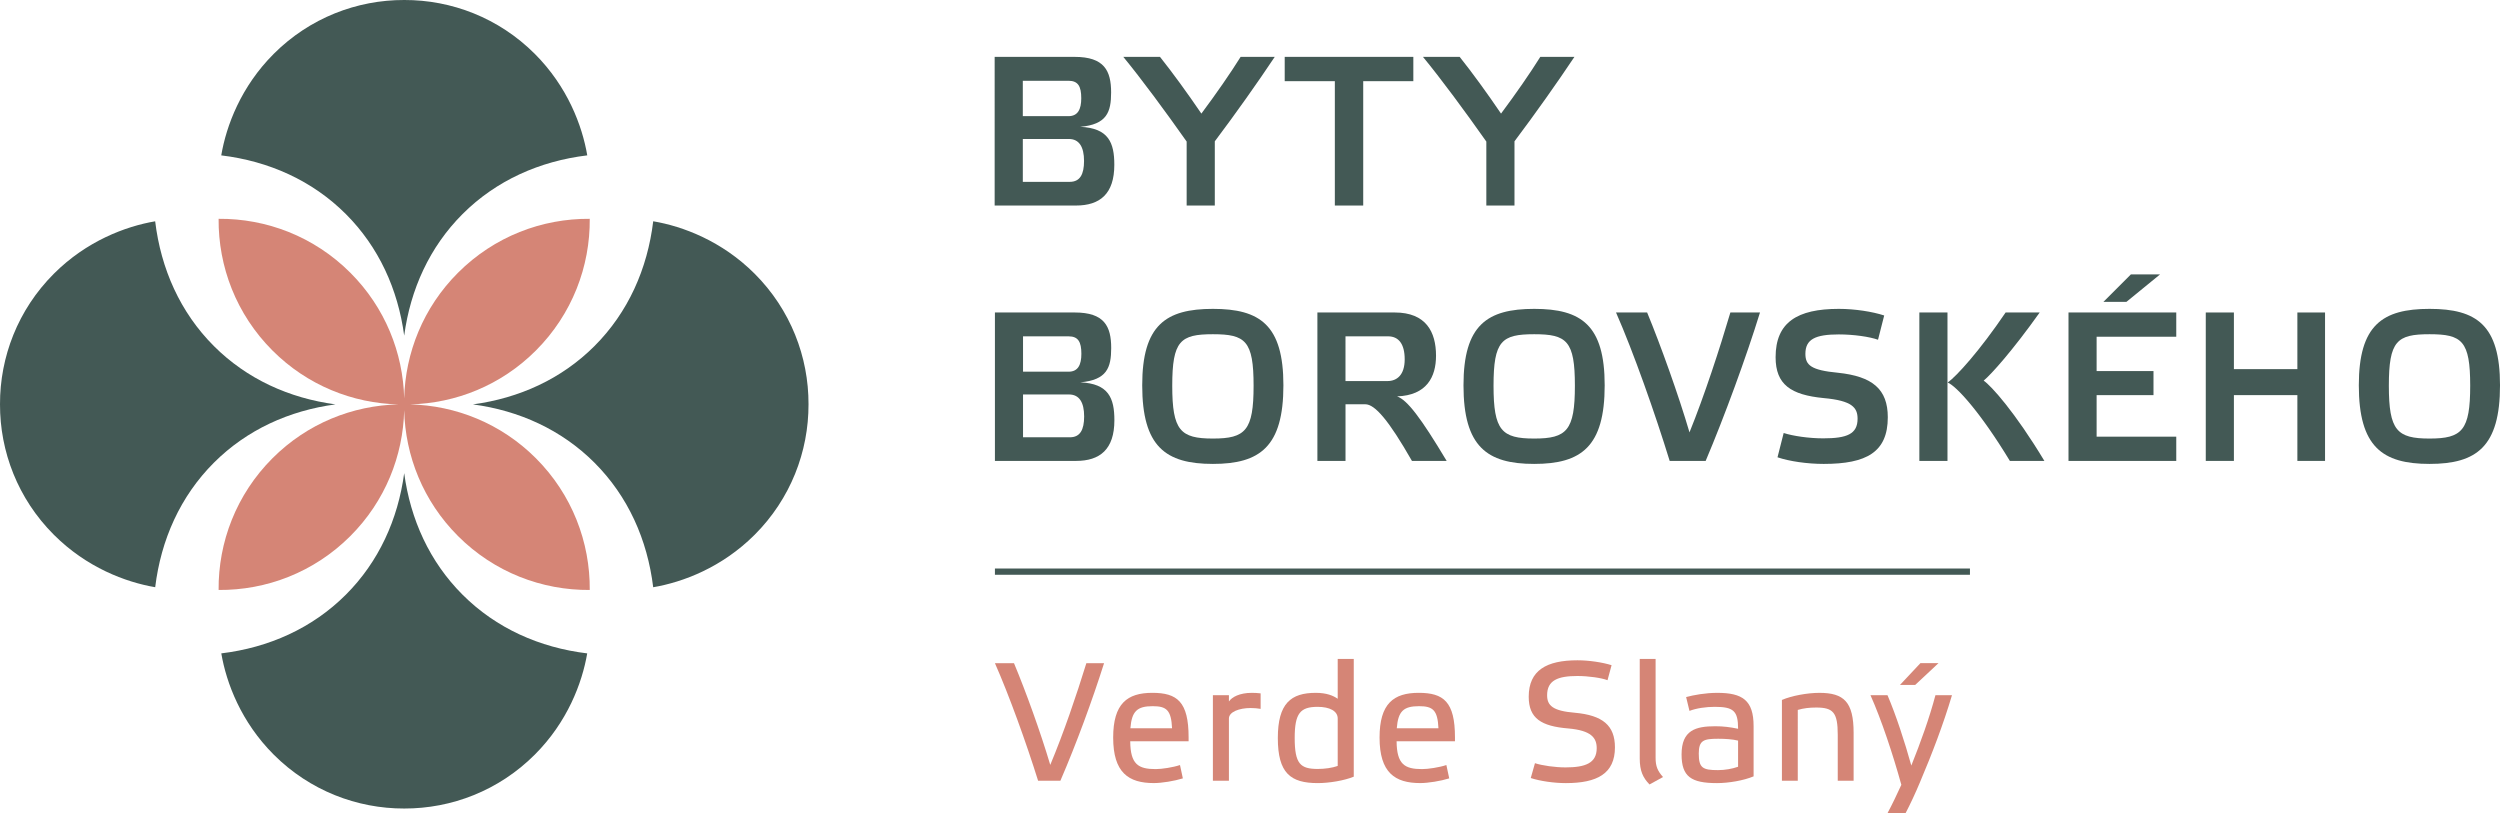<?xml version="1.0" encoding="utf-8"?>
<!-- Generator: Adobe Illustrator 15.1.0, SVG Export Plug-In . SVG Version: 6.00 Build 0)  -->
<!DOCTYPE svg PUBLIC "-//W3C//DTD SVG 1.1//EN" "http://www.w3.org/Graphics/SVG/1.1/DTD/svg11.dtd">
<svg version="1.1" id="Layer_1" xmlns="http://www.w3.org/2000/svg" xmlns:xlink="http://www.w3.org/1999/xlink" x="0px" y="0px"
	 width="215.522px" height="70.101px" viewBox="0 0 215.522 70.101" enable-background="new 0 0 215.522 70.101"
	 xml:space="preserve">
<g>
	<defs>
		<rect id="SVGID_1_" y="0" width="215.522" height="70.101"/>
	</defs>
	<clipPath id="SVGID_2_">
		<use xlink:href="#SVGID_1_"  overflow="visible"/>
	</clipPath>
	<path clip-path="url(#SVGID_2_)" fill="#435955" d="M93.454,13.877c0-1.214-0.423-1.895-1.305-1.895h-3.973v3.695h4.046
		C93.104,15.677,93.454,15.034,93.454,13.877 M93.214,8.469c0-1.03-0.276-1.506-1.103-1.506h-3.936v3.051h3.936
		C92.92,10.014,93.214,9.426,93.214,8.469 M96.064,14.207c0,2.52-1.25,3.512-3.309,3.512h-7.007V4.903h6.896
		c2.556,0,3.144,1.195,3.144,3.069c0,1.693-0.367,2.76-2.666,2.961C95.568,11.044,96.064,12.294,96.064,14.207"/>
	<path clip-path="url(#SVGID_2_)" fill="#435955" d="M103.569,9.793c1.287-1.727,2.5-3.474,3.383-4.89h2.942
		c-1.471,2.206-3.328,4.836-5.167,7.28v5.536H102.3v-5.515c-1.839-2.612-3.917-5.425-5.462-7.301h3.163
		C101.086,6.262,102.355,8.009,103.569,9.793"/>
	<polygon clip-path="url(#SVGID_2_)" fill="#435955" points="115.075,17.719 115.075,6.998 110.753,6.998 110.753,4.902 
		121.842,4.902 121.842,6.998 117.521,6.998 117.521,17.719 	"/>
	<path clip-path="url(#SVGID_2_)" fill="#435955" d="M129.402,9.793c1.288-1.727,2.501-3.474,3.385-4.89h2.942
		c-1.473,2.206-3.329,4.836-5.167,7.28v5.536h-2.427v-5.515c-1.84-2.612-3.917-5.425-5.463-7.301h3.164
		C126.922,6.262,128.19,8.009,129.402,9.793"/>
	<path clip-path="url(#SVGID_2_)" fill="#435955" d="M96.07,36.229c0,2.516-1.249,3.506-3.305,3.506h-6.994V26.939h6.885
		c2.551,0,3.139,1.193,3.139,3.066c0,1.69-0.367,2.754-2.663,2.955C95.574,33.072,96.07,34.32,96.07,36.229 M93.224,30.501
		c0-1.028-0.275-1.506-1.101-1.506h-3.929v3.048h3.929C92.93,32.043,93.224,31.456,93.224,30.501 M93.463,35.899
		c0-1.213-0.422-1.892-1.303-1.892h-3.966v3.691h4.039C93.114,37.698,93.463,37.057,93.463,35.899"/>
	<path clip-path="url(#SVGID_2_)" fill="#435955" d="M98.469,33.218c0-5.195,2.038-6.591,6.095-6.591
		c4.059,0,6.077,1.396,6.077,6.591c0,5.288-2.019,6.775-6.077,6.775C100.488,39.993,98.469,38.506,98.469,33.218 M101.058,33.255
		c0,3.855,0.697,4.552,3.506,4.552c2.81,0,3.507-0.697,3.507-4.552c0-3.874-0.697-4.442-3.507-4.442
		C101.754,28.813,101.058,29.381,101.058,33.255"/>
	<path clip-path="url(#SVGID_2_)" fill="#435955" d="M124.715,39.735h-2.992c-2.002-3.506-3.195-4.883-4.021-4.883h-1.707v4.883
		h-2.424V26.939h6.665c2.697,0,3.562,1.671,3.562,3.727c0,1.835-0.808,3.415-3.358,3.506
		C121.318,34.485,122.474,35.991,124.715,39.735 M115.994,32.851h3.617c0.808,0,1.486-0.515,1.486-1.873
		c0-1.339-0.532-1.983-1.432-1.983h-3.672V32.851z"/>
	<path clip-path="url(#SVGID_2_)" fill="#435955" d="M126.166,33.218c0-5.195,2.039-6.591,6.096-6.591
		c4.058,0,6.076,1.396,6.076,6.591c0,5.288-2.019,6.775-6.076,6.775C128.188,39.993,126.166,38.506,126.166,33.218 M128.756,33.255
		c0,3.855,0.697,4.552,3.506,4.552s3.508-0.697,3.508-4.552c0-3.874-0.699-4.442-3.508-4.442S128.756,29.381,128.756,33.255"/>
	<path clip-path="url(#SVGID_2_)" fill="#435955" d="M149.174,26.939h2.553c-1.176,3.819-3.067,8.978-4.684,12.796h-3.102
		c-1.247-4.056-3.122-9.381-4.626-12.796h2.682c1.154,2.791,2.716,7.142,3.652,10.335C146.916,34.154,148.256,30.06,149.174,26.939"
		/>
	<path clip-path="url(#SVGID_2_)" fill="#435955" d="M162.434,27.197l-0.532,2.092c-0.717-0.257-2.093-0.459-3.379-0.459
		c-2.037,0-2.882,0.422-2.882,1.671c0,0.973,0.478,1.414,2.809,1.634c2.974,0.312,4.295,1.414,4.295,3.837
		c0,3.01-1.836,4.022-5.525,4.022c-1.413,0-2.955-0.222-3.983-0.571l0.532-2.094c0.807,0.26,2.167,0.461,3.415,0.461
		c2.037,0,2.956-0.367,2.956-1.689c0-0.955-0.46-1.561-2.92-1.782c-2.826-0.274-4.147-1.156-4.147-3.524
		c0-3.011,1.87-4.167,5.451-4.167C159.918,26.628,161.423,26.867,162.434,27.197"/>
	<path clip-path="url(#SVGID_2_)" fill="#435955" d="M167.89,39.735h-2.425V26.939h2.425V39.735z M173.269,39.735
		c-2.57-4.24-4.627-6.463-5.36-6.755c0.788-0.571,2.753-2.737,4.993-6.041h2.937c-2.349,3.304-4.185,5.342-4.829,5.875
		c0.625,0.421,2.682,2.681,5.234,6.921H173.269z"/>
	<path clip-path="url(#SVGID_2_)" fill="#435955" d="M187.613,26.939v2.093h-6.866v2.956h4.903v2.074h-4.903v3.582h6.866v2.093
		h-9.29V26.939H187.613z M181.335,26.021l2.367-2.367h2.516l-2.899,2.367H181.335z"/>
	<polygon clip-path="url(#SVGID_2_)" fill="#435955" points="192.582,39.735 190.157,39.735 190.157,26.939 192.582,26.939 
		192.582,31.822 198.054,31.822 198.054,26.939 200.439,26.939 200.439,39.735 198.054,39.735 198.054,34.063 192.582,34.063 	"/>
	<path clip-path="url(#SVGID_2_)" fill="#435955" d="M203.351,33.218c0-5.195,2.039-6.591,6.096-6.591s6.076,1.396,6.076,6.591
		c0,5.288-2.02,6.775-6.076,6.775C205.37,39.993,203.351,38.506,203.351,33.218 M205.94,33.255c0,3.855,0.697,4.552,3.506,4.552
		c2.807,0,3.507-0.697,3.507-4.552c0-3.874-0.7-4.442-3.507-4.442C206.638,28.813,205.94,29.381,205.94,33.255"/>
	<path clip-path="url(#SVGID_2_)" fill="#D58576" d="M93.654,57.171h1.527c-1.018,3.213-2.385,6.937-3.767,10.137h-1.92
		c-1.032-3.301-2.501-7.373-3.723-10.137h1.644c1.032,2.473,2.268,5.891,3.127,8.77C91.72,63.118,92.782,59.993,93.654,57.171"/>
	<path clip-path="url(#SVGID_2_)" fill="#D58576" d="M102.468,63.569v0.336h-5.032c0.014,1.992,0.697,2.398,2.196,2.398
		c0.523,0,1.483-0.145,2.094-0.35l0.247,1.15c-0.742,0.231-1.818,0.405-2.501,0.405c-2.182,0-3.506-0.899-3.506-3.925
		c0-2.924,1.208-3.855,3.374-3.855C101.479,59.729,102.468,60.487,102.468,63.569 M97.45,62.784h3.592
		c-0.073-1.57-0.48-1.905-1.672-1.905C98.032,60.879,97.566,61.315,97.45,62.784"/>
	<path clip-path="url(#SVGID_2_)" fill="#D58576" d="M108.677,59.774v1.337c-0.247-0.044-0.552-0.073-0.858-0.073
		c-0.989,0-1.875,0.336-1.875,0.902v5.367h-1.382v-7.373h1.382v0.537c0.262-0.379,0.917-0.742,1.978-0.742
		C108.168,59.729,108.43,59.744,108.677,59.774"/>
	<path clip-path="url(#SVGID_2_)" fill="#D58576" d="M115.322,60.239v-3.431h1.384v10.148c-0.803,0.335-2.125,0.554-3.1,0.554
		c-2.355,0-3.446-0.857-3.446-3.884c0-2.995,1.134-3.897,3.271-3.897C114.378,59.729,114.944,59.978,115.322,60.239 M115.322,66.028
		V61.94c0-0.638-0.684-1.004-1.729-1.004c-1.499,0-1.979,0.553-1.979,2.676c0,2.256,0.495,2.678,1.993,2.678
		C114.204,66.29,114.856,66.201,115.322,66.028"/>
	<path clip-path="url(#SVGID_2_)" fill="#D58576" d="M125.431,63.569v0.336h-5.032c0.016,1.992,0.698,2.398,2.197,2.398
		c0.521,0,1.482-0.145,2.094-0.35l0.246,1.15c-0.742,0.231-1.818,0.405-2.5,0.405c-2.182,0-3.506-0.899-3.506-3.925
		c0-2.924,1.207-3.855,3.374-3.855C124.441,59.729,125.431,60.487,125.431,63.569 M120.414,62.784h3.593
		c-0.072-1.57-0.481-1.905-1.674-1.905C120.994,60.879,120.529,61.315,120.414,62.784"/>
	<path clip-path="url(#SVGID_2_)" fill="#D58576" d="M138.932,57.345l-0.35,1.295c-0.522-0.203-1.658-0.363-2.59-0.363
		c-1.701,0-2.617,0.376-2.617,1.658c0,0.887,0.479,1.352,2.4,1.511c2.385,0.218,3.447,1.091,3.447,2.983
		c0,2.268-1.542,3.082-4.232,3.082c-1.018,0-2.225-0.174-3.025-0.438l0.362-1.279c0.625,0.205,1.732,0.363,2.634,0.363
		c1.7,0,2.689-0.363,2.689-1.656c0-0.889-0.464-1.527-2.443-1.701c-2.342-0.19-3.418-0.873-3.418-2.734
		c0-2.285,1.543-3.143,4.203-3.143C136.982,56.923,138.146,57.099,138.932,57.345"/>
	<path clip-path="url(#SVGID_2_)" fill="#D58576" d="M142.727,65.329c0,0.713,0.159,1.121,0.64,1.658l-1.164,0.641
		c-0.566-0.582-0.843-1.164-0.843-2.241v-8.579h1.367V65.329z"/>
	<path clip-path="url(#SVGID_2_)" fill="#D58576" d="M151.177,66.929c-0.873,0.365-2.167,0.582-3.157,0.582
		c-2.225,0-3.054-0.553-3.054-2.473c0-2.094,1.222-2.429,2.908-2.429c0.698,0,1.267,0.073,1.965,0.218
		c0-1.541-0.394-1.891-2.009-1.891c-0.756,0-1.585,0.117-2.182,0.35l-0.289-1.193c0.654-0.174,1.657-0.363,2.689-0.363
		c2.168,0,3.128,0.641,3.128,2.865V66.929z M149.839,63.847c-0.467-0.117-1.092-0.16-1.718-0.16c-1.25,0-1.672,0.13-1.672,1.279
		c0,1.236,0.334,1.425,1.658,1.425c0.611,0,1.236-0.116,1.731-0.29V63.847z"/>
	<path clip-path="url(#SVGID_2_)" fill="#D58576" d="M154.983,67.308h-1.366v-6.967c0.842-0.363,2.195-0.611,3.229-0.611
		c2.109,0,2.952,0.771,2.952,3.447v4.131h-1.368v-3.955c0-1.936-0.392-2.357-1.86-2.357c-0.597,0-1.076,0.059-1.586,0.205V67.308z"
		/>
	<path clip-path="url(#SVGID_2_)" fill="#D58576" d="M161.252,59.935h1.468c0.728,1.701,1.483,4.014,2.053,6.063
		c0.799-1.993,1.555-4.088,2.078-6.063h1.426c-0.743,2.5-1.715,5.046-2.765,7.518c-0.362,0.872-0.844,1.906-1.235,2.648h-1.557
		c0.379-0.699,0.829-1.646,1.193-2.444C163.187,65.037,162.196,62.041,161.252,59.935 M163.796,59.046l1.761-1.876h1.556
		l-2.006,1.876H163.796z"/>
	<rect x="85.771" y="49.011" clip-path="url(#SVGID_2_)" fill="#435955" width="84.056" height="0.539"/>
	<path clip-path="url(#SVGID_2_)" fill="#435955" d="M28.919,34.861c-3.992-0.535-7.64-2.189-10.477-5.025
		c-2.905-2.904-4.57-6.657-5.065-10.758c-2.562,0.437-5.918,1.705-8.733,4.519C1.538,26.704-0.009,30.777,0,34.848v0.002v0.002
		c-0.009,4.071,1.537,8.145,4.644,11.25c2.816,2.816,6.172,4.083,8.735,4.521c0.498-4.093,2.165-7.838,5.063-10.736
		C21.279,37.052,24.927,35.398,28.919,34.861"/>
	<path clip-path="url(#SVGID_2_)" fill="#435955" d="M34.845,28.935c0.536-3.991,2.19-7.64,5.026-10.477
		c2.903-2.903,6.655-4.569,10.756-5.064c-0.435-2.564-1.702-5.928-4.523-8.751C42.998,1.538,38.924-0.009,34.853,0h-0.002h-0.002
		c-4.071-0.009-8.145,1.538-11.251,4.643c-2.822,2.823-4.09,6.188-4.524,8.752c4.097,0.496,7.845,2.163,10.745,5.063
		C32.654,21.295,34.309,24.944,34.845,28.935"/>
	<path clip-path="url(#SVGID_2_)" fill="#435955" d="M34.845,40.788c-0.536,3.992-2.19,7.638-5.026,10.476
		c-2.9,2.899-6.646,4.567-10.741,5.063c0.438,2.562,1.707,5.916,4.52,8.729c3.106,3.106,7.18,4.652,11.251,4.646h0.002h0.002
		c4.071,0.007,8.144-1.539,11.251-4.646c2.813-2.813,4.081-6.168,4.519-8.728c-4.099-0.496-7.85-2.162-10.752-5.065
		C37.034,48.426,35.381,44.78,34.845,40.788"/>
	<path clip-path="url(#SVGID_2_)" fill="#435955" d="M65.057,23.597c-2.819-2.818-6.18-4.087-8.744-4.521
		c-0.495,4.101-2.162,7.855-5.065,10.759c-2.837,2.836-6.485,4.49-10.477,5.027c3.992,0.535,7.64,2.189,10.477,5.026
		c2.898,2.897,4.565,6.644,5.063,10.737c2.564-0.436,5.926-1.704,8.746-4.523c3.106-3.105,4.654-7.18,4.644-11.25V34.85v-0.002
		C69.711,30.778,68.163,26.703,65.057,23.597"/>
	<path clip-path="url(#SVGID_2_)" fill="#D58576" d="M35.347,34.862c3.936-0.094,7.843-1.636,10.847-4.64
		c3.134-3.134,4.681-7.251,4.648-11.358c-4.107-0.033-8.224,1.515-11.358,4.649c-3.002,3.002-4.545,6.907-4.64,10.842
		c-0.095-3.935-1.638-7.84-4.64-10.842c-3.134-3.134-7.251-4.682-11.358-4.649c-0.033,4.107,1.514,8.224,4.648,11.358
		c3.005,3.005,6.914,4.547,10.851,4.64c-3.937,0.093-7.846,1.635-10.851,4.639c-3.134,3.135-4.681,7.252-4.648,11.359
		c4.107,0.033,8.224-1.514,11.358-4.648c3.004-3.006,4.547-6.914,4.64-10.852c0.093,3.938,1.636,7.846,4.64,10.852
		c3.134,3.135,7.251,4.682,11.358,4.648c0.033-4.107-1.514-8.225-4.648-11.359C43.19,36.499,39.283,34.956,35.347,34.862"/>
</g>
</svg>
